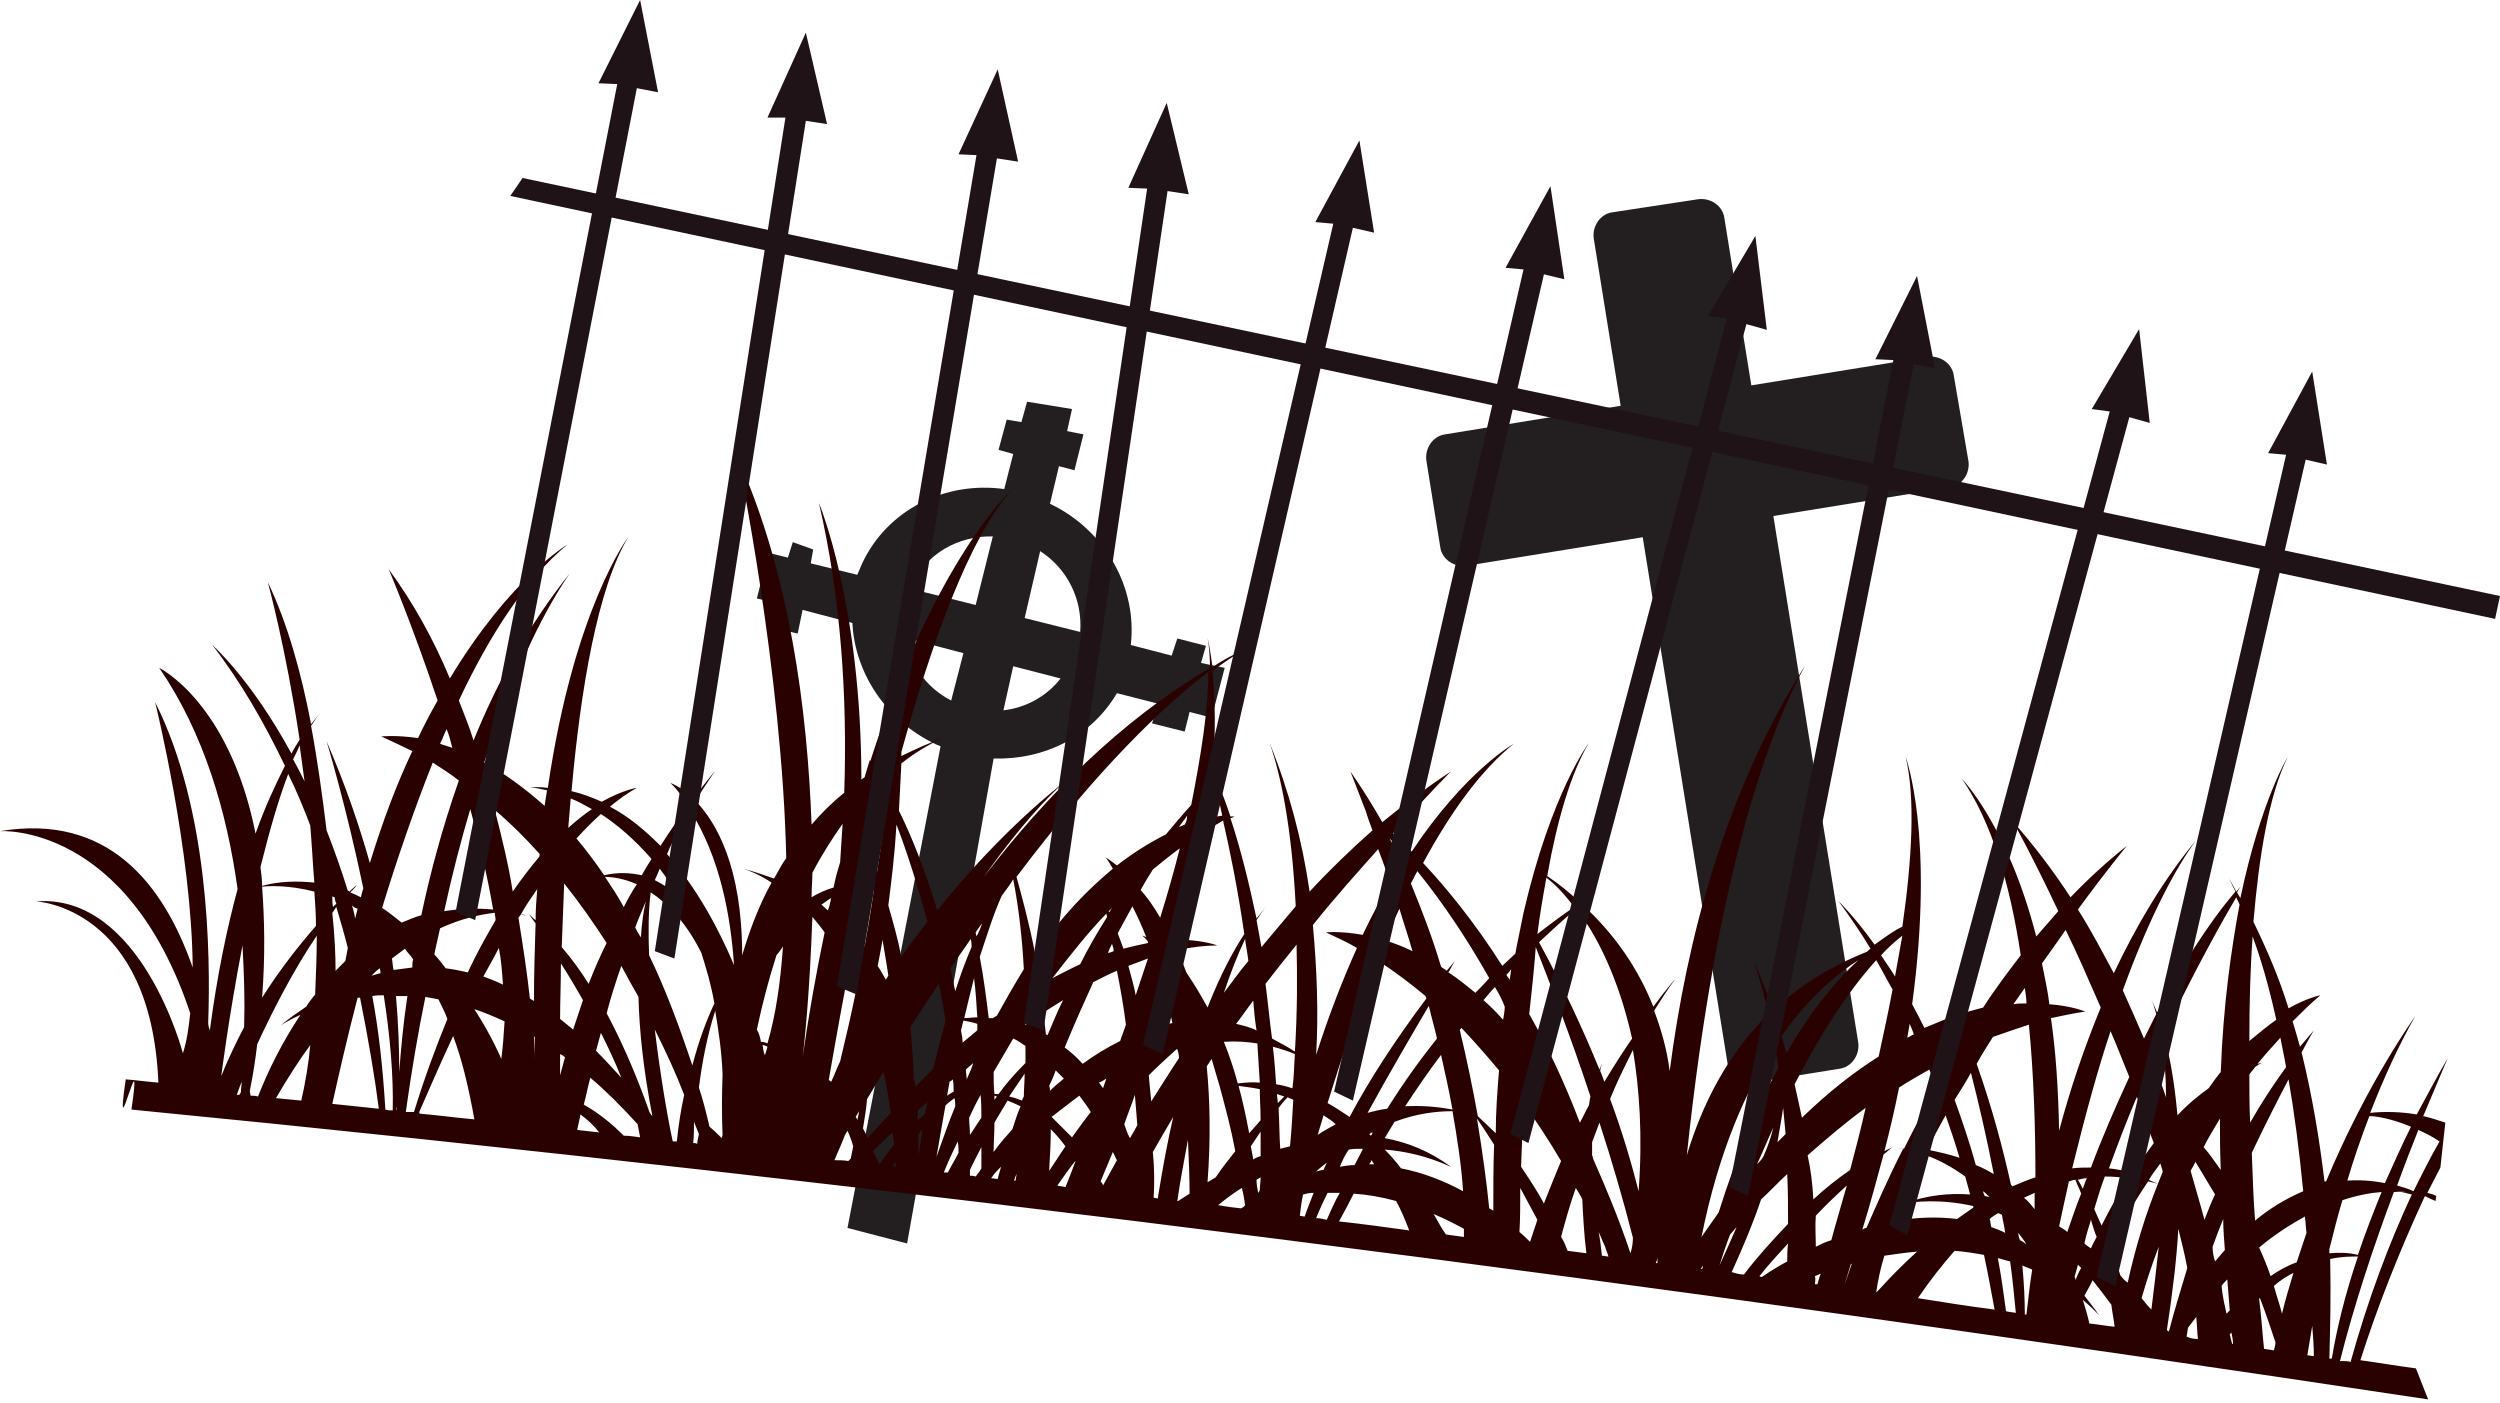 <?xml version="1.0" encoding="UTF-8"?> <!-- Generator: Adobe Illustrator 26.4.1, SVG Export Plug-In . SVG Version: 6.00 Build 0) --> <svg xmlns="http://www.w3.org/2000/svg" xmlns:xlink="http://www.w3.org/1999/xlink" id="palisad-1" x="0px" y="0px" viewBox="0 0 306.2 171.8" style="enable-background:new 0 0 306.2 171.8;" xml:space="preserve"> <style type="text/css"> .st0{fill:#231F20;} .st1{fill-rule:evenodd;clip-rule:evenodd;fill:#231F20;} .st2{fill:#2A0101;} .st3{fill:#1F1318;} </style> <path class="st0" d="M147.1,81.2l0.6-2.1l-3.5-0.9l-0.7,2.1l-5-1.3c0.8-6.9-3-14-9.9-17.3l1.1-4.6l1.9,0.5l1.1-4.4l-2-0.4l0.6-2.7 l-5.5-0.9l-0.7,2.5l-1.8-0.3l-1,3.7l1.8,0.5l-1.1,4.3c-7.2-1-14.3,2.5-17.4,9.1c-0.2,0.5-0.4,0.9-0.6,1.4L99.3,69l0.3-1.7l-2.5-0.9 l-0.6,1.9l-2.4-0.6l-1.4,5.6l2.1,0.5L94,76.7l3.7,0.9l0.6-2.9l6.1,1.6c0.3,6.1,4.1,12,10.3,14.9c0.2,0.1,0.3,0.1,0.5,0.2l-11.4,59 l7.3,1.9l10.6-59.4c6.2,0.2,12-2.7,15.1-8l5.1,1.3l-0.8,2.4l4,1l0.6-2.4l2.7,0.7l1.6-6.1L147.1,81.2L147.1,81.2z M116.5,85.8 c-3.1-1.6-5.1-4.5-5.7-7.7l7.2,1.9L116.5,85.8L116.5,85.8z M119.5,74.1l-8-2c0-0.1,0.1-0.2,0.1-0.3c1.8-4,5.8-6.2,10-6.1L119.5,74.1 L119.5,74.1z M122.9,87l1.2-5.4l5.8,1.5C128.2,85.3,125.6,86.7,122.9,87z M125.5,75.7l1.9-8.2c3.4,2.2,5.2,6,4.9,9.9L125.5,75.7 L125.5,75.7z"></path> <path class="st1" d="M214.7,132.6l10.6-1.7c1.5-0.2,2.5-1.7,2.3-3.2l-10.4-64.5l21.6-3.5c1.5-0.2,2.5-1.7,2.3-3.2L239.3,46 c-0.2-1.5-1.7-2.5-3.2-2.3l-21.6,3.5l-3.3-20.5c-0.2-1.5-1.7-2.5-3.2-2.3L197.5,26c-1.5,0.2-2.5,1.7-2.3,3.2l3.3,20.5L177,53.2 c-1.5,0.2-2.5,1.7-2.3,3.2l1.7,10.6c0.2,1.5,1.7,2.5,3.2,2.3l21.6-3.5l10.4,64.5C211.7,131.8,213.2,132.8,214.7,132.6L214.7,132.6z"></path> <path class="st2" d="M0,101.8c13.2-2.2,20,6.4,23.6,16.7C23.5,104.2,19,86,19,86c6.6,13.1,6.8,30.9,6.5,39.3c0,0.3,0.1,0.6,0.2,0.9 c0.9-6.8,2.1-12.5,3.4-17.3c-1.3-9.4-4.1-19.1-9.6-27.1c0,0,8.6,4.2,11.8,20.3c1.2-3.4,2.5-6.1,3.6-8.3c-2.5-5.2-5.4-10.3-8.9-14.8 c0,0,4.7,4.1,9.7,13.3c0.3-0.6,0.7-1.2,1-1.7c-1.7-11.3-3.9-19.3-3.9-19.3c2.4,5,4.1,11.1,5.3,17.4c0.8-1,1.2-1.5,1.2-1.5 c-0.4,0.5-0.8,1.1-1.2,1.7c0.8,4.3,1.4,8.7,1.9,12.8c0.9,2.3,1.8,4.8,2.6,7.4c0.1,0,0.2,0.1,0.2,0.1c0.5-0.5,0.9-0.8,0.9-0.8 c-0.2,0.3-0.5,0.6-0.8,0.9c0.5,0.2,0.9,0.4,1.3,0.6c0.1-0.4,0.2-0.8,0.3-1.1C42.4,98.7,40,90.8,40,90.8c2.3,5.3,4,10.3,5.3,14.9 c1.6-5.2,3.3-9.7,5.2-13.7c-1.2-0.6-2.5-1.2-3.8-1.8c0,0,1.7-0.2,4.5,0.2c0.8-1.7,1.6-3.2,2.4-4.6c-3.1-9.3-6-16.1-6-16.1 c3,4.1,5.5,8.6,7.5,13.4c7.4-12.3,14.4-16.4,14.4-16.4c-5,4.1-9.5,11-13.3,19.1c0.6,1.6,1.3,3.2,1.8,4.9c2.9-7.2,6.8-14.2,11.8-20.5 c-2.6,3.8-6.5,10.8-10.5,23.2c2.3,1.2,4.8,3,7.4,5.3c0.1-0.7,0.2-1.2,0.3-1.9c-1.3-0.3-2.1-0.4-2.1-0.4c0.8,0,1.5,0,2.2,0.1 C70.3,74.5,77,65.7,77,65.7c-3.8,6.2-5.9,18.8-7,31.2c1.3,0.3,2.6,0.8,3.7,1.3c2.7-1.5,4.3-1.7,4.3-1.7c-1.1,0.6-2.2,1.4-3.3,2.3 c2.3,1.2,4.3,2.9,6.2,4.8c1.2-1.9,2.4-3.6,3.4-4.9c-0.7-1-1.3-2-2.2-2.8c0,0,1.3,0.4,2.8,1.9c1.7-2.2,2.7-3.4,2.7-3.4 c-0.8,1.2-1.7,2.5-2.4,3.7c2.5,2.6,5.7,8,5.7,18.9c0.9-3,2-6,3.6-8.9c-1.5-1-2.8-1.5-3.5-1.7c1.3,0.3,2.6,0.8,3.8,1.2 c0.5-0.8,0.9-1.7,1.5-2.5c-0.5-22.8-5.9-48.9-5.9-48.9c6.3,14,8.5,30.8,9,44.8c1.2-1.4,2.5-2.7,4-3.9c0.4-11.7-0.4-23.9-3.1-35.5 c0,0,5.2,12.4,5.2,33.9c0.1-0.1,0.2-0.2,0.4-0.3c0.2-0.7,0.4-1.4,0.6-2c0,0,0-0.1,0-0.1c0,0,0,0,0.1,0.1c8-24.8,17.3-33.2,17.3-33.2 c-5.2,5.9-9.8,18.7-13.5,32.1c0,0.1,0,0.3,0,0.5c1.6-0.8,3.4-1.6,5.3-2.3c-0.9,0.4-2.9,1.3-5.3,3.2c-0.1,2-0.2,3.9-0.3,5.8 c1.5,3,3.1,7,4.7,12.2c7.9-9.9,15.3-15.5,15.3-15.5c-3.5,3.3-6.7,7.3-9.6,11.4c7.5-9.8,16.7-19.1,27.7-25.6c0-1.3-0.1-2.6-0.3-3.7 c0,0,0.3,1.2,0.6,3.6c1.2-0.8,2.5-1.5,3.8-2.1c-1.1,0.7-2.4,1.5-3.8,2.6c0.3,3,0.5,7.7-0.1,14.1c0.2-0.2,0.4-0.4,0.6-0.6 c-0.1-0.5-0.2-0.8-0.2-0.8c0.1,0.2,0.2,0.5,0.3,0.7c0.4-0.4,0.8-0.8,1.3-1.2c-0.4,0.4-0.8,0.9-1.3,1.4c0.6,1.3,1.1,2.7,1.6,4.2 c0.3,0,0.5,0,0.5,0c-0.2,0.1-0.3,0.2-0.5,0.2c1.3,3.9,2.3,8.1,3.2,12.3c0.8-1,1.2-1.5,1.2-1.5c-0.4,0.5-0.8,1.1-1.2,1.7 c0.2,1.1,0.4,2.2,0.6,3.3c1.4-1.7,2.8-3.3,4.2-5c-0.5-10-1.9-16.3-3.2-20c2.4,5.9,4,12,4.9,18.2c2.4-2.6,5-5.1,7.7-7.5 c-0.3-0.8-0.6-1.6-0.8-2.3c0,0,0,0,0,0c0,0,0,0,0,0c-1.2-3.1-1.9-4.9-1.9-4.9c1.4,2,2.7,4.1,3.9,6.2c2.7-2.2,5.5-4.3,8.4-6.2 c0,0-2.9,2.9-7.1,7.6c0.7,0.6,1.4,1.3,2.3,2.2c6.6-9.9,12.5-13.2,12.5-13.2c-4.1,3.3-7.8,8.5-11.1,14.6c2.8,3,6.2,7.1,9.7,12.6 c0.5-0.5,1.1-1,1.6-1.5c0.3-1.7,0.7-3.4,1-5c0,0,0-0.1,0-0.1c0,0,0,0,0,0.1c3.4-14.7,8-20.8,8-20.8c-2.2,3.7-3.9,9.5-5.1,16.3 c1.5,1,2.8,2.1,4,3.2c1.2-0.8,2-1.2,2-1.2c-0.6,0.5-1.2,1-1.8,1.4c4.2,3.8,7,8.1,8.8,12.6c1.6-2.2,2.7-3.4,2.7-3.4 c-0.9,1.2-1.8,2.6-2.6,3.9c0.9,2.4,1.6,4.9,1.9,7.4c2.1-16.2,6.8-34.2,16.6-49.7c-4.2,7.7-10.8,24.9-14.5,60c1.9-6.3,5-12.4,10-17.3 c-0.5-2.2-1.1-4.4-1.8-6.5c0,0,1,2.2,2.4,6c3.1-2.9,6.9-5.3,11.4-7.1c0.2-0.1,0.3-0.3,0.5-0.4c-1.2-2-2.5-3.9-3.9-5.8 c0,0,1.8,1.7,4.4,5.3c1.4-1,2.5-1.8,3.4-2.2c1.2-8.3,1.6-15.9,0.4-20.8c0,0,3.6,9.6,0.8,30.3c0.5,0.9,1,1.9,1.5,2.9 c1.4-0.6,2.7-1.1,3.9-1.6c-0.3-1-0.4-1.5-0.4-1.5c0.2,0.5,0.4,1,0.6,1.5c1.1-0.4,2.1-0.6,3.1-0.9c1.4-2.2,3-4.3,4.6-6.4 c-1.3-8.7-3.6-16.4-7.2-21.6c0,0,5.6,5.7,9.1,19.3c0.9-1,1.8-2.1,2.7-3.1c-3.1-6.6-5.5-10.9-5.5-10.9c2.5,2.8,4.9,6,7,9.2 c2.2-2.3,4.5-4.4,6.9-6.3c0,0-2.5,3-6,7.8c1.6,2.5,3,5.2,4.4,7.8c2.7-5.7,5.9-11.2,10-16.2c-2.3,3.2-5.5,8.9-8.9,18.3 c0.9,2,1.8,4,2.6,5.9c0.5-1,1-2,1.5-3c-0.2-0.7-0.4-1.4-0.7-2c0,0,0.3,0.6,0.8,1.8c2.9-5.5,6.1-10.7,9.6-14.8 c-0.3-0.6-0.6-1.2-0.8-1.6c0.3,0.5,0.6,1,0.9,1.6c0.2-0.2,0.3-0.4,0.5-0.6c0,0-0.2,0.3-0.4,0.7c0.1,0.2,0.3,0.5,0.4,0.7 c2.5-11.9,5.8-17.3,5.8-17.3c-2.3,4.7-3.5,12-4.2,20.2c1.7,3.5,3.2,7,4.3,10.6c2.3-1.3,3.9-1.6,3.9-1.6c-1.2,1-2.3,2.1-3.4,3.2 c0.3,1,0.6,2,0.9,3.1c0.6-0.7,1.1-1.3,1.7-2c0,0-0.6,1-1.5,2.7c1.3,5.3,2.2,10.7,2.8,15.8c0.1,0,0.1,0,0.2,0 c5.1-12.2,10.9-20.2,10.9-20.2c-2.1,3.7-3.9,7.7-5.5,11.8c2-0.2,4-0.1,5.7,0.2c1.2-2.2,2.4-4.5,3.8-6.9c0,0-1.2,2.8-3,7.1 c0.9,0.2,1.8,0.5,2.7,0.8l-0.6,5.5c-0.5,1-1.1,2.1-1.6,3.1c0.4,0.1,0.8,0.2,1.1,0.4l-0.1,0.6c-0.5-0.2-0.9-0.4-1.3-0.6 c-3.3,7.1-6,14.1-7.9,20.1c2.2,0.3,4.5,0.7,6.8,1l1.5,3.8c-93.4-14.1-187.2-26.3-281.3-35.5c1.5-10.2-2.2,6.5-0.7-3.7 c1.3,0.1,2.7,0.3,4,0.4c-0.9-21.6-15-22.2-15-22.2c12.9-1,18,18.6,18,18.6c0.5-1.5,0.7-3.1,0.9-4.9C15.5,100.7,0,101.8,0,101.8 L0,101.8z M290.2,136.7c-1,2.6-1.9,5.2-2.7,7.9c1.5-0.1,3,0,4.6,0.3c1-2.2,2-4.5,3.2-6.9C292.9,137,291,136.7,290.2,136.7z M298.8,139.8c-0.9-0.6-1.7-1-2.6-1.4c-0.8,2-1.7,4.3-2.6,6.8c0.7,0.2,1.4,0.4,2,0.7C296.7,143.7,297.7,141.7,298.8,139.8 L298.8,139.8z M287.9,166.8c2.2-7.9,4.8-14.7,7.5-20.5c-0.8-0.2-1.3-0.3-1.3-0.3c0.5,0,0.9,0,1.3,0.1c0,0,0,0,0,0 c-0.6-0.1-1.3-0.2-2.2-0.1c-2.4,6.4-4.9,13.9-6.6,20.7C287.1,166.7,287.5,166.7,287.9,166.8L287.9,166.8z M285.3,166.4 c0.1,0,0.2,0,0.3,0c0.6-3.6,1.6-7.8,3.2-12.5c-0.9,0-2,0-3.4,0.3C285.5,158.6,285.4,162.7,285.3,166.4L285.3,166.4z M285.3,153.5 c1.2-0.1,2.3-0.1,3.5,0.2c0.8-2.4,1.8-5,2.9-7.7c-1.4,0.1-3,0.4-4.8,1c-0.6,2-1.1,4-1.6,6C285.3,153.2,285.3,153.3,285.3,153.5 L285.3,153.5z M283.4,166.1c0-1.3-0.1-2.5-0.2-3.7c-0.2,1.2-0.4,2.4-0.6,3.6C282.9,166,283.1,166.1,283.4,166.1L283.4,166.1z M218.2,126.9c0.2,0.7,0.4,1.4,0.6,2.1c3.1-5.4,6.2-9,8.8-11.4C225.1,119.2,221.6,122.1,218.2,126.9L218.2,126.9z M217.7,139.9 c0.3-0.3,0.7-0.7,1-1c-0.1-1.1-0.2-2.2-0.3-3.2c0,0,0,0,0,0C218.2,136.9,218,138.3,217.7,139.9z M230.4,117c0.5,0.8,1.1,1.6,1.7,2.6 c0.3-1.7,0.6-3.4,0.9-5C232.1,115.3,231.2,116.1,230.4,117z M233.9,125.4c-0.1,0.6-0.2,1.1-0.3,1.7c0.3-0.1,0.5-0.3,0.8-0.4 C234.3,126.3,234.1,125.9,233.9,125.4L233.9,125.4z M237.6,130.1c0.2,0.4,0.3,0.8,0.5,1.2c0.4-0.8,0.9-1.5,1.3-2.2 C238.8,129.4,238.2,129.7,237.6,130.1z M241.3,146.3c-0.2-0.7-0.4-1.5-0.6-2.2c-1.8-1.3-3.4-2.1-4.8-2.6c-1,2-1.9,4-2.7,5.9 C236,146.4,238.7,146.1,241.3,146.3L241.3,146.3z M233.1,147.4c-0.3,0.7-0.6,1.4-0.8,2.1c2.5-0.4,4.9-0.5,7.4-0.2 c0.7-0.5,1.3-0.9,2-1.4c0-0.1,0-0.2-0.1-0.2C237.6,146.8,234.4,147.2,233.1,147.4L233.1,147.4z M240,141.8c-0.5-1.7-1.1-3.5-1.7-5.2 c-0.8,1.4-1.5,2.8-2.3,4.2C237.5,141.1,238.8,141.4,240,141.8z M239.4,134.7c0.9,2.5,1.8,5.1,2.6,8c0.8,0.3,1.5,0.7,2.2,1.1 c-0.9-4.6-1.9-8.9-2.8-12.4C240.8,132.5,240.1,133.6,239.4,134.7L239.4,134.7z M242.9,145.9c0,0.2,0.1,0.4,0.2,0.6 c0.2,0,0.4,0.1,0.6,0.1C243.4,146.4,243.2,146.1,242.9,145.9L242.9,145.9z M248,121c-0.5,0.7-0.9,1.3-1.4,2c0.5-0.1,1.1-0.1,1.6-0.1 C248.2,122.3,248.1,121.7,248,121L248,121z M244.1,127c-0.7,1.1-1.4,2.2-2,3.3c1.9,5.4,3.2,10.3,4.2,14.8c0.1,0.1,0.1,0.1,0.2,0.2 c0.9-0.4,1.9-0.8,2.8-1.1c0-6.1-0.2-12.5-0.8-18.7C247,126,245.5,126.5,244.1,127L244.1,127z M243.7,149.3c0.1,0.3,0.1,0.7,0.2,1 c0.6,0.2,1.1,0.4,1.7,0.7c-0.1-0.8-0.3-1.5-0.4-2.2c-0.2-0.1-0.3-0.2-0.5-0.2C244.4,148.8,244,149,243.7,149.3L243.7,149.3z M247.2,151c0,0.3,0.1,0.6,0.2,0.9c0.3,0.1,0.5,0.3,0.8,0.5C247.9,151.9,247.5,151.4,247.2,151z M249.2,148.1c0-0.7,0-1.4,0-2 c-0.4,0.2-0.9,0.4-1.3,0.6C248.4,147.1,248.8,147.6,249.2,148.1L249.2,148.1z M258.5,126.3c-1.6,4.8-3.1,10.3-4.7,16.8 c0.8-0.1,1.5-0.1,2.3-0.1c1.3-3.5,2.9-7.2,4.7-11.1C260,130,259.3,128.1,258.5,126.3L258.5,126.3z M256.1,149.4 c-0.3,1-0.6,1.9-0.8,2.9c0.2,0.2,0.5,0.4,0.8,0.6c0.2-0.5,0.5-1,0.7-1.4C256.5,150.8,256.3,150.1,256.1,149.4L256.1,149.4z M257.4,150.1c1.1-2.2,2.2-4.1,3.3-5.8c-0.9-0.1-1.8-0.2-2.9-0.2c-0.5,1.3-0.9,2.7-1.3,4C256.8,148.8,257.1,149.4,257.4,150.1 L257.4,150.1z M261.8,134.5c0,0-0.1-0.1-0.1-0.1c-1.2,2.8-2.3,5.7-3.4,8.7c1,0.1,2,0.3,2.9,0.6c0.9-1.4,1.8-2.6,2.6-3.7 C263.1,138.2,262.4,136.4,261.8,134.5L261.8,134.5z M263.6,129.9c0.6,1.5,1.2,3,1.7,4.5c0-2.5-0.2-5-0.5-7 C264.4,128.2,264,129,263.6,129.9L263.6,129.9z M263.2,144.5c0.3,0.2,0.7,0.3,1.1,0.5c0.2-0.5,0.4-1,0.6-1.5c-0.1-0.3-0.2-0.7-0.3-1 C264.1,143.2,263.6,143.8,263.2,144.5L263.2,144.5z M279.3,127.1c-1,1.1-1.9,2.1-2.8,3.2c0.3-0.1,0.5-0.1,0.5-0.1 c-0.3,0.1-0.5,0.3-0.8,0.5c-0.2,0.3-0.5,0.6-0.7,0.9c0,2,0,3.9,0.1,5.9c1.3-2.3,2.8-4.6,4.4-6.8 C279.8,129.5,279.5,128.2,279.3,127.1L279.3,127.1z M280.9,155.9c-0.8,0.4-1.6,0.9-2.4,1.6c0.3,1.1,0.7,2.2,1,3.4 C279.9,159.2,280.4,157.6,280.9,155.9L280.9,155.9z M277.3,165.2c0.4,0.1,0.8,0.1,1.2,0.2c0.1-0.3,0.2-0.7,0.2-1 c-0.6-1.8-1.2-3.6-1.9-5.4c0,0-0.1,0-0.1,0.1C277,161.4,277.1,163.5,277.3,165.2L277.3,165.2z M278.1,156.3c1-0.7,2.1-1.3,3.2-1.7 c0.4-1.2,0.8-2.4,1.2-3.6c-0.1-0.7-0.1-1.4-0.2-2c-1.8,1-3.7,2.2-5.6,3.8C277.2,153.9,277.7,155.1,278.1,156.3L278.1,156.3z M273.4,164.6c0,0,0.1,0,0.1,0c0-0.5-0.1-0.9-0.2-1.4c0,0.1-0.1,0.1-0.2,0.2C273.2,163.9,273.3,164.3,273.4,164.6L273.4,164.6z M276.2,149.5c1.8-1.5,3.8-2.7,5.9-3.6c-0.5-5.1-1.1-9.7-1.8-13.7c-1.3,2.5-2.9,5.6-4.5,9C275.9,144.1,276,146.9,276.2,149.5z M272.7,160.9c0.1-0.1,0.3-0.3,0.4-0.4c-0.1-1.3-0.2-2.6-0.3-3.8c-0.3,0.3-0.5,0.5-0.7,0.8C272.2,158.8,272.5,159.9,272.7,160.9 L272.7,160.9z M278.8,124.9c-0.9-4.1-1.9-7.5-2.9-10.2c-0.3,4.1-0.4,8.5-0.4,12.8C276.7,126.5,277.8,125.6,278.8,124.9L278.8,124.9z M271.3,154.5c0.4-0.5,0.8-0.9,1.2-1.4c-0.1-1.3-0.2-2.6-0.2-3.8c-0.5,1.2-0.9,2.3-1.3,3.4C271,153.3,271.1,153.9,271.3,154.5z M271.9,137c-0.7,1.2-1.4,2.3-2,3.5c0.7,0.8,1.4,1.8,2.1,2.8C271.9,141.1,271.9,139,271.9,137z M268.9,142.3 c-0.2,0.4-0.4,0.8-0.6,1.1c0.6,2.1,1.2,4.1,1.7,6c0.4-1,0.8-2.1,1.3-3.1C270.5,145,269.7,143.6,268.9,142.3L268.9,142.3z M269.2,164 c-0.1-0.9-0.1-1.7-0.2-2.7c-0.3,0.4-0.7,0.9-1,1.3c-0.1,0.4-0.1,0.8-0.2,1.1C268.2,163.9,268.7,164,269.2,164z M265.4,162.9 c0.1,0.1,0.1,0.1,0.2,0.2c0,0,0.1-0.2,0.1-0.2c0.5-2,1.3-4.6,2.2-7.6c-0.3-1.6-0.7-3.2-1.1-4.8C266.6,154.2,266.1,158.3,265.4,162.9 L265.4,162.9z M270.5,133.3c0.5-0.7,1-1.4,1.5-2c0.3-8.3,1.3-15.1,2.3-20.5c-0.1-0.3-0.3-0.6-0.4-0.9c-1.3,2.2-4.9,8.5-8.9,16.9 c0.7,2.2,1.3,5.5,1.7,9.8C268.1,135.1,269.4,134.1,270.5,133.3L270.5,133.3z M263.5,160.4c0.3-2.3,0.6-4.9,0.9-7.7 c-0.8,2.1-1.5,4.2-2.1,6.3C262.7,159.5,263.1,160,263.5,160.4L263.5,160.4z M260.6,157.1c1-4.6,2.3-8.6,3.7-12.1 c-0.3-0.1-0.7-0.2-1.2-0.3c-1.7,2.5-3.2,5.2-4.7,7.8c0.5,1.2,0.9,2.4,1.3,3.7C260,156.6,260.3,156.9,260.6,157.1L260.6,157.1z M255.9,162.1c1,0.1,2,0.3,3.1,0.4c-0.1-0.9-0.3-1.8-0.4-2.7c-0.8-1.1-1.6-2.1-2.3-3c-0.3,0.7-0.7,1.3-1,1.9 c0.6,0.8,1.2,1.5,1.8,2.4c0,0-0.7-0.8-2-1.9C255.4,160.2,255.7,161.1,255.9,162.1L255.9,162.1z M254.2,156.8c0.2-0.5,0.4-1,0.7-1.5 c-0.1-0.1-0.3-0.3-0.4-0.4c-0.1,0.5-0.3,1-0.4,1.5C254.2,156.5,254.2,156.7,254.2,156.8L254.2,156.8z M255.6,144.3 c-0.3,0-0.7,0.1-1.1,0.2c0.2,0.3,0.4,0.7,0.6,1.1C255.3,145.1,255.4,144.7,255.6,144.3L255.6,144.3z M253.2,150.9 c0.5-1.4,1-3,1.7-4.7c-0.2-0.6-0.5-1.1-0.7-1.7c-0.2,0-0.5,0.1-0.8,0.2c-0.4,1.8-0.8,3.6-1.2,5.5 C252.5,150.4,252.9,150.6,253.2,150.9L253.2,150.9z M257.3,123.4c-1.5-3.4-2.9-6.7-4.3-9.5c-0.9,1.3-1.9,2.7-2.9,4.1 c0.3,1.6,0.7,3.2,0.9,5c2.8,0.2,4.4,0.9,4.4,0.9c-1.4,0.2-2.8,0.5-4.2,0.8c0.6,4.1,0.9,8.7,1,13.8 C253.5,133.6,255.2,128.5,257.3,123.4L257.3,123.4z M248,161c0.1,0,0.2,0,0.2,0c0.2-1.7,0.4-3.6,0.7-5.5c-0.4-0.2-0.8-0.3-1.2-0.5 C247.9,157.2,248,159.1,248,161z M246.9,160.8c-0.2-2-0.4-4.2-0.7-6.3c-0.5-0.1-1-0.3-1.5-0.4c0.4,2.1,0.7,4.3,1,6.5 C246,160.7,246.4,160.7,246.9,160.8L246.9,160.8z M244.3,160.4c-0.4-2.1-0.8-4.4-1.3-6.7c-1.1-0.2-2.3-0.4-3.6-0.5 c-1.5,1.7-3,3.6-4.5,5.8C238,159.5,241.2,160,244.3,160.4L244.3,160.4z M234.8,153.3c-1.3,0.1-2.6,0.3-4,0.5c-0.5,1.6-0.8,3.1-1,4.5 C229.8,158.4,231.7,156.1,234.8,153.3L234.8,153.3z M228.6,150.4c1.2-2.7,2.6-6,4.5-9.7c-0.4-0.1-0.8-0.1-1-0.1c0.4,0,0.7,0,1.1,0.1 c1.2-2.4,2.5-4.9,4-7.5c-0.3-0.7-0.6-1.5-0.9-2.2c-1.2,0.7-2.5,1.4-3.7,2.2c-0.5,2.5-1.1,5.1-1.8,7.8c0.3-0.2,0.7-0.3,1-0.5 c0,0-0.4,0.3-1.1,0.9c-0.8,2.9-1.6,6-2.6,9.2C228.3,150.5,228.4,150.4,228.6,150.4L228.6,150.4z M231.8,121.2 c-0.7-1.2-1.3-2.4-2-3.6c-3.7,4.1-7,9.4-10,15.2c0.3,1.3,0.6,2.7,0.9,4.1c3.3-3.2,6.4-5.6,9.4-7.5 C230.7,126.6,231.3,123.9,231.8,121.2L231.8,121.2z M226.8,154.8c-0.1,0-0.1,0-0.1,0c-0.3,0.9-0.5,1.7-0.8,2.6 C225.9,157.4,226.2,156.5,226.8,154.8z M222.3,157.3c0.1,0,0.2,0,0.3,0c0.1-0.3,0.2-0.8,0.4-1.3c-0.2,0.1-0.5,0.2-0.7,0.3 C222.4,156.7,222.3,157,222.3,157.3L222.3,157.3z M222.4,152.7c0.6-0.3,1.2-0.6,1.9-0.8c0.5-1.9,1.2-4.2,1.9-6.7 c-1.2,1.1-2.5,2.3-3.8,3.7C222.3,150.2,222.4,151.4,222.4,152.7L222.4,152.7z M222.1,146.9c1.4-1.3,2.9-2.5,4.5-3.6 c0.6-2.3,1.3-4.9,1.9-7.6c-2.5,1.8-4.8,3.8-7.1,5.8C221.8,143.3,222,145.1,222.1,146.9L222.1,146.9z M215.8,156.4 c1-0.7,2-1.3,3.1-1.9c0-0.7,0-1.4,0.1-2.2c-1.2,1.3-2.4,2.6-3.5,4C215.6,156.4,215.7,156.4,215.8,156.4L215.8,156.4z M213.6,156.1 c1.5-2,3.4-4.1,5.4-6.2c0-2,0-4-0.1-6.1c-1.1,1-2.1,2.1-3.2,3.1c-0.9,2.7-2.1,5.6-3.6,8.9C212.7,156,213.1,156.1,213.6,156.1 L213.6,156.1z M217.2,138.1c-0.7,1.5-1.3,3-2,4.5c0.3-0.3,0.6-0.6,0.8-1C216.5,140.5,216.9,139.3,217.2,138.1L217.2,138.1z M212.7,150.3c-0.3,0.3-0.5,0.6-0.8,0.9c-0.5,1.3-0.9,2.5-1.3,3.8C211.3,153.5,212,151.9,212.7,150.3z M208.5,155.4 c0-0.1,0.1-0.3,0.1-0.4c-0.1,0.1-0.2,0.3-0.3,0.4C208.4,155.4,208.5,155.4,208.5,155.4L208.5,155.4z M210.5,148.5 c2.3-7.3,4.8-13.1,7.3-17.7c-0.1-0.9-0.3-1.8-0.4-2.7c-3.5,5.3-6.9,12.9-9,23.4C209.1,150.5,209.8,149.5,210.5,148.5L210.5,148.5z M203,154.7c0-0.2,0-0.5,0-0.7c0,0.2-0.1,0.5-0.2,0.7C202.9,154.7,203,154.7,203,154.7L203,154.7z M104.8,114.6 c0.4,0.4,0.7,0.9,1.1,1.3c0.4-2.2,0.8-4.5,1.1-6.7c-0.1-0.3-0.1-0.7-0.2-1c-0.2,0-0.4,0-0.7,0.1 C105.7,110.5,105.3,112.6,104.8,114.6L104.8,114.6z M106.2,108.2c0.2,0,0.4,0,0.6,0c-0.1-0.5-0.2-1-0.3-1.5 C106.4,107.3,106.3,107.8,106.2,108.2z M108.6,98.1c-0.6,2.5-1.2,4.9-1.8,7.3c0.2,0.5,0.4,0.9,0.6,1.5c0.5-3.1,0.9-6,1.2-8.7 C108.6,98.2,108.6,98.2,108.6,98.1L108.6,98.1z M109.8,101c-0.2,3.5-0.6,6.8-1,9.9c0.6,2.1,1.2,4.2,1.6,6.3c1-1.5,2.1-2.9,3.2-4.3 C112.5,108.9,111.3,104.9,109.8,101L109.8,101z M118.1,124.7c0.5,0,1.1-0.1,1.6-0.1c-0.1-1.7-0.2-3.3-0.4-4.8 C118.9,121.4,118.5,123,118.1,124.7L118.1,124.7z M119.5,114.2c0,0.2,0.1,0.3,0.1,0.5c0.3-0.5,0.5-1.1,0.7-1.6 C120,113.4,119.8,113.8,119.5,114.2L119.5,114.2z M122.7,109.7c-1,2.2-1.8,4.8-2.7,7.5c0.5,2.6,0.8,5.1,1.1,7.5c0.2,0,0.3,0,0.5,0 c0.2-0.1,0.3-0.2,0.5-0.3c1.1-2,2.2-3.9,3.3-5.7c-0.2-3.7-0.6-7.4-1.3-11C123.7,108.4,123.2,109,122.7,109.7L122.7,109.7z M148,82.3 c-5.5,4.2-13.4,11.7-23.5,25.1c0.6,2.2,1.5,5.4,2.3,9.5c3.2-4.7,6.5-8,9.5-10.5c-0.3-0.5-0.5-0.9-0.9-1.4c0,0,0.5,0.3,1.4,1 c2.2-1.7,4.2-2.9,6-3.8c1-1.2,2-2.4,3.1-3.6C147.1,92.5,148,86.9,148,82.3z M125.5,125.5c0.1,0,0.1,0,0.2,0c0-0.1,0-0.1,0-0.2 C125.6,125.5,125.5,125.5,125.5,125.5z M141.9,125.7c0.6-0.1,1.1-0.3,1.7-0.4c-0.2-1-0.5-1.9-0.7-2.9 C142.6,123.4,142.2,124.5,141.9,125.7L141.9,125.7z M145.4,99.9c-0.3,0.5-0.7,0.9-1,1.4c0.2-0.1,0.5-0.2,0.7-0.3 C145.3,100.7,145.4,100.3,145.4,99.9L145.4,99.9z M144.5,103.9c-1.1,0.8-2.2,1.7-3.3,2.6c-0.5,0.8-1,1.6-1.5,2.5 c0.8,0.9,1.6,2,2.4,3.4C143,109.5,143.8,106.7,144.5,103.9L144.5,103.9z M140.4,114.8c-0.5-1.3-1.1-2.6-1.7-3.8 c-0.6,1.1-1.2,2.2-1.8,3.3c0.2,0.6,0.5,1.3,0.7,1.9c1.1-0.3,2.1-0.5,3-0.7c0,0,0-0.1,0-0.2c-0.2-0.2-0.4-0.5-0.7-0.7 C139.9,114.6,140.1,114.6,140.4,114.8L140.4,114.8z M138.2,118.3c0.3,1.2,0.7,2.4,0.9,3.6c0.5-1.5,1-3,1.5-4.5 C139.8,117.7,139,118,138.2,118.3L138.2,118.3z M136.8,118.9c-1,0.4-1.9,0.9-2.9,1.4c-1.1,2.4-2.3,5.1-3.5,8c0.8,0.6,1.5,1.2,2.2,2 c1.5-1.1,3-2,4.6-2.8c0.2-0.7,0.5-1.3,0.7-2C137.6,123.1,137.2,120.9,136.8,118.9L136.8,118.9z M136.4,116.5c0-0.3-0.1-0.6-0.2-0.9 c-0.2,0.4-0.4,0.8-0.5,1.1C135.9,116.7,136.2,116.6,136.4,116.5z M136.2,111.2c-0.1,0.1-0.2,0.2-0.4,0.4c0,0,0,0.1,0.1,0.1 C136,111.5,136.1,111.3,136.2,111.2z M132.3,118.1c1-2,2.1-3.9,3.3-5.8c0-0.1-0.1-0.3-0.1-0.4c-2.4,2.5-4.5,5.2-6.6,7.9 C130.1,119.2,131.2,118.6,132.3,118.1z M148.8,95.7c-0.2,0.2-0.4,0.5-0.7,0.8c-0.1,1.2-0.3,2.5-0.5,3.8c0.8-0.2,1.5-0.3,2.1-0.4 C149.3,98,149,96.6,148.8,95.7L148.8,95.7z M152.5,115c-0.9,1.9-1.8,4.2-2.6,6.6c1-1.3,1.9-2.6,3-3.9 C152.8,116.8,152.6,115.9,152.5,115z M153.5,122.6c0,0-0.1,0-0.1,0.1c-0.7,0.9-1.3,1.8-2,2.7c0.8,0.2,1.7,0.4,2.5,0.8 C153.7,125,153.6,123.8,153.5,122.6L153.5,122.6z M149.9,127.6c0.6,1.5,1.2,3.2,1.7,5.1c0.9-0.1,1.8-0.2,2.7-0.1 c-0.1-1.6-0.2-3.2-0.3-4.8C152.7,127.6,151.4,127.5,149.9,127.6L149.9,127.6z M151.7,133c0.5,1.8,0.9,3.7,1.3,5.8 c0.5-0.6,1-1.1,1.4-1.6c0-1.3-0.1-2.6-0.1-3.8C153.3,133.2,152.4,133.1,151.7,133L151.7,133z M158.8,115.7c-1.2,1.5-2.5,3.1-3.8,4.8 c0.3,2.3,0.5,4.5,0.8,6.7c0.9,0.5,1.9,1,2.8,1.6C158.9,123.9,158.9,119.5,158.8,115.7L158.8,115.7z M170.2,102.7 c0.5,1,1.1,2.1,1.6,3.2c0.2-0.3,0.3-0.5,0.5-0.8C171.6,104.2,170.9,103.4,170.2,102.7L170.2,102.7z M171.4,111.3 c-0.6,1.3-1.2,2.5-1.7,3.9c1,0.3,2.1,0.7,3.3,1.3C172.5,114.7,171.9,113,171.4,111.3z M165.3,136.8c2.4-4.5,5.5-9.3,9.4-14.5 c0-0.1-0.1-0.2-0.1-0.3c-1.9-1.6-3.8-3-5.9-4.4c-2.3,5.7-4.3,11.7-6.1,17.5C163.5,135.6,164.4,136.2,165.3,136.8L165.3,136.8z M162.1,136.6c-0.2,0.8-0.5,1.6-0.7,2.4c0.7-0.5,1.5-0.9,2.2-1.3C163.2,137.3,162.7,137,162.1,136.6L162.1,136.6z M164.1,142.9 c0.6-0.1,1.2-0.2,1.8-0.2c0.3-0.6,0.7-1.3,1-1.9c0,0,0-0.1-0.1-0.1c-0.5,0-1.1,0-1.6,0.1C164.7,141.5,164.4,142.2,164.1,142.9 L164.1,142.9z M169.9,135.8c2-3.2,4.1-6.1,6.1-8.6c-0.3-1.4-0.7-2.7-1-4c-2,3.4-4.7,8-7.5,13.1C168.3,136.1,169,135.9,169.9,135.8 L169.9,135.8z M167.7,138.9c0.1,0.1,0.1,0.1,0.2,0.2c0.1-0.1,0.2-0.2,0.2-0.4C168,138.7,167.9,138.8,167.7,138.9L167.7,138.9z M167.7,142.6c0.2,0,0.4,0,0.6,0c-0.1-0.2-0.2-0.3-0.3-0.5C167.9,142.3,167.8,142.5,167.7,142.6L167.7,142.6z M169.6,140.8 c0.7,0.7,1.4,1.5,2,2.3c2.6,0.5,5.2,1.5,7.6,2.8c-0.2-3.1-0.7-6.4-1.3-9.8c-1.7,0-4.2,0.2-7.1,1.3c-0.4,0.7-0.8,1.3-1.2,2 c2.8,0.5,5.5,1.6,8.1,3.5C177.7,143,174.6,141.2,169.6,140.8L169.6,140.8z M177.9,135.9c-0.4-2.2-0.9-4.5-1.4-6.7 c-1.6,2.1-3,4.2-4.4,6.3C173.9,135.4,175.8,135.5,177.9,135.9L177.9,135.9z M173.6,106.7c-0.3,0.5-0.5,1-0.8,1.5 c1.4,3.4,2.7,6.8,3.7,10.2c0.2,0.2,0.5,0.3,0.7,0.5c0.3-0.4,0.7-0.8,1-1.2c0,0-0.3,0.5-0.8,1.4c1.1,0.7,2.2,1.6,3.3,2.5 c0.6-0.6,1.2-1.2,1.7-1.8C179.8,115.2,176.9,110.8,173.6,106.7L173.6,106.7z M183.1,120.9c-0.5,0.5-0.9,1-1.4,1.6 c0.8,0.7,1.6,1.5,2.4,2.4c0.1-0.6,0.2-1.1,0.2-1.6C184,122.5,183.6,121.7,183.1,120.9z M184.5,119.4c0.1,0.2,0.3,0.4,0.4,0.6 c0.1-0.4,0.1-0.8,0.2-1.3C184.9,119,184.7,119.2,184.5,119.4L184.5,119.4z M183.6,131.1c-1.5-1.8-3-3.5-4.6-5.2 c-0.1,0.1-0.2,0.2-0.2,0.3c0.9,3.7,1.6,7.2,2.2,10.5c0.7,0.7,1.5,1.4,2.2,2.1C183.2,136.2,183.4,133.6,183.6,131.1L183.6,131.1z M189.4,107.5c-0.4,2.2-0.8,4.5-1.1,6.9c1.8-1.4,3.3-2.5,4.5-3.3C191.4,109.2,190.2,108.1,189.4,107.5L189.4,107.5z M193.1,111.3 c-1.6,1.3-3.1,2.7-4.6,4.1c3,5.5,5.4,10.7,7.4,15.6c0.2-0.5,0.3-0.7,0.3-0.7c-0.1,0.3-0.2,0.6-0.2,0.9c0.2,0.4,0.3,0.8,0.5,1.3 c1.2-2,2.3-3.7,3.4-5.3C198.2,119.6,195.5,114.5,193.1,111.3z M200,128.6c-1,2-2,4-2.8,6c1.5,4,2.6,7.8,3.5,11.3 C201.2,139.1,200.8,133.4,200,128.6L200,128.6z M200,151.6c-1.2-4.7-2.6-9.5-4.1-14.1c-0.3,0.8-0.6,1.6-0.9,2.4c0,0.5,0,1,0,1.6 c0.1,0.2,0.1,0.4,0.2,0.6c1.5,3.4,3.1,7.2,4.5,11.4C199.9,152.9,200,152.2,200,151.6L200,151.6z M196.2,153.8c0.3,0,0.5,0.1,0.8,0.1 c-0.1-0.4-0.3-0.8-0.4-1.2c-0.3-0.6-0.5-1.2-0.8-1.8C196,151.9,196.1,152.8,196.2,153.8L196.2,153.8z M192,153.2 c0.8,0.1,1.5,0.2,2.3,0.3c-0.3-2.4-0.4-4.6-0.5-6.6c-0.2-0.5-0.5-0.9-0.8-1.4c-0.7,2-1.3,4.1-1.8,6 C191.6,152.1,191.8,152.7,192,153.2L192,153.2z M186.1,150.9c0.5,0.4,0.9,0.8,1.3,1.2c0.3-0.9,0.6-1.8,0.9-2.7 c-0.7-1.3-1.4-2.6-2.1-3.9C186.2,147.6,186.2,149.4,186.1,150.9z M186.3,142.9c1,1.5,2,3,2.8,4.5c0.7-1.8,1.4-3.5,2.1-5.2 c-1.4-2.4-3-4.8-4.6-7.1C186.5,137.9,186.4,140.5,186.3,142.9L186.3,142.9z M187.3,124.2c2.2,3.9,4.3,8.3,6.2,13.3 c0.4-0.7,0.7-1.4,1.1-2.1c0.1-0.4,0.1-0.8,0.2-1.1c-2.5-7.6-5.1-14.2-6.7-18.3C187.9,118.7,187.6,121.5,187.3,124.2L187.3,124.2z M182.9,148.3c0-2.8,0-5.5,0.1-8.1c-0.9-1.4-1.6-2.5-2.1-3.2c0.7,4.2,1.2,8,1.5,11C182.6,148.1,182.8,148.2,182.9,148.3L182.9,148.3 z M177.1,151.2c0.7,0.1,1.5,0.2,2.2,0.3c0-0.4,0-0.7,0-1c-1.3-0.7-2.5-1.3-3.7-1.8C176.1,149.6,176.6,150.5,177.1,151.2L177.1,151.2 z M172.6,150.7c-0.5-1.3-1-2.5-1.6-3.6c-1.8-0.5-3.6-0.8-5.2-0.9c-0.6,1.2-1.2,2.3-1.8,3.4C166.8,149.9,169.7,150.3,172.6,150.7z M162.5,149.4c0.5-1.1,1-2.3,1.6-3.3c-0.5,0-1,0-1.5,0c-0.5,1-1,2.1-1.4,3.1C161.6,149.2,162.1,149.3,162.5,149.4L162.5,149.4z M162.1,143.3c0.1-0.3,0.3-0.6,0.4-0.9c-0.5,0.4-0.9,0.7-1.3,1.1C161.5,143.4,161.8,143.3,162.1,143.3z M159.8,149 c0.3-0.9,0.7-1.9,1.1-2.9c-0.5,0-0.9,0.1-1.3,0.2c-0.2,0.9-0.3,1.8-0.4,2.6C159.3,148.9,159.6,149,159.8,149L159.8,149z M166.2,116.1c-1.2-0.7-2.5-1.3-3.8-1.9c0,0,1.7-0.2,4.5,0.3c1.1-2.3,2.2-4.4,3.4-6.3c-0.5-1.5-1-2.9-1.5-4.2 c-2.4,2.7-5.2,5.8-8,9.3c0.5,5.4,0.7,10.8,0.4,15.9C162.8,124.2,164.5,119.9,166.2,116.1L166.2,116.1z M156.8,140.7 c0.4-0.1,0.8-0.2,1.2-0.3c0.2-2,0.3-3.9,0.4-5.7c-0.2-0.1-0.5-0.2-0.7-0.3c-0.4,0.4-0.8,0.9-1.1,1.3 C156.7,137.5,156.7,139.2,156.8,140.7L156.8,140.7z M156.5,135.1c0.3-0.3,0.6-0.6,0.8-0.8c-0.3-0.1-0.6-0.2-0.9-0.3 C156.4,134.3,156.5,134.7,156.5,135.1L156.5,135.1z M158.3,133.3C158.3,133.3,158.4,133.2,158.3,133.3c0.2-1.5,0.2-2.9,0.3-4.2 c-0.7-0.3-1.6-0.6-2.7-0.9c0.2,1.6,0.3,3.2,0.4,4.6C157,132.9,157.7,133.1,158.3,133.3L158.3,133.3z M154.1,146.1 c0.1-0.1,0.1-0.2,0.2-0.3c0-0.5,0.1-1,0.1-1.6c-0.2,0.1-0.3,0.2-0.5,0.3C153.9,145.1,154,145.6,154.1,146.1L154.1,146.1z M154.4,141.6c0-1,0-2,0-3c-0.4,0.6-0.8,1.2-1.2,1.8c0.1,0.5,0.2,1.1,0.3,1.6C153.8,141.8,154.1,141.7,154.4,141.6L154.4,141.6z M152,148c0.2-0.1,0.4-0.2,0.5-0.4c-0.1-0.7-0.2-1.4-0.4-2.1c-1,0.6-1.9,1.3-2.9,2.1C150.2,147.8,151.1,147.9,152,148L152,148z M147.9,144.8c0.3-0.2,0.7-0.4,1-0.6c0.8-1.2,1.6-2.2,2.4-3.2c-0.5-2.7-1.2-5.3-1.9-7.9c0,0,0,0,0,0c0,0,0,0,0,0 c-0.3-1.1-0.7-2.3-1-3.4c-0.2,0.3-0.4,0.6-0.6,0.9C148.2,134.7,148.3,139.4,147.9,144.8L147.9,144.8z M144.3,147.1 c0.5-0.3,0.9-0.6,1.4-0.9c0-2.1-0.1-4.3-0.2-6.6c-0.5,2.7-1,5.3-1.3,7.5C144.2,147.1,144.3,147.1,144.3,147.1L144.3,147.1z M147.9,123.4c1.6-4.1,3.2-7,4.5-9c-0.8-5.6-1.8-10.4-2.6-13.9c-0.8,0.5-1.6,0.9-2.4,1.4c-0.6,3.9-1.4,8.3-2.6,13.2 c2.8,0.1,4.3,0.7,4.3,0.7c-1.5,0-3,0.2-4.6,0.5c-0.1,0.2-0.1,0.3-0.1,0.5c0.3,0.7,0.6,1.5,0.9,2.3 C146.1,120.3,147,121.7,147.9,123.4L147.9,123.4z M141.3,146.7c0.2,0,0.4,0.1,0.5,0.1c0.6-3.7,1.2-7,1.9-10 c-0.9,1.5-1.7,2.9-2.5,4.3C141.4,143.1,141.4,145,141.3,146.7z M141,134.9c1.1-1.7,2.2-3.5,3.4-5.3c0-0.4-0.1-0.8-0.2-1.1 c-0.1,0-0.1,0-0.2,0.1c-1.1,1-2.2,2-3.3,3.1C140.8,132.7,140.9,133.8,141,134.9z M138.4,139.4c0.3-0.5,0.6-1,0.9-1.6 c-0.1-1.2-0.2-2.4-0.3-3.7c-0.4,1.2-0.9,2.4-1.3,3.6C137.9,138.3,138.1,138.9,138.4,139.4L138.4,139.4z M135.1,145.2 c0.5-0.9,1.1-2,1.7-3.1c-0.2-0.3-0.3-0.7-0.5-1c-0.5,1.2-1,2.4-1.5,3.6C135,144.9,135.1,145.1,135.1,145.2L135.1,145.2z M135.1,133.3c0.1-0.4,0.3-0.8,0.4-1.2c-0.3,0.2-0.6,0.4-0.9,0.5C134.8,132.9,135,133.1,135.1,133.3z M130.5,145.4 c0.4-1,0.8-2,1.2-3.1c0,0,0-0.1,0-0.1c-0.8,1-1.5,2-2.2,3C129.8,145.3,130.2,145.3,130.5,145.4L130.5,145.4z M128.5,143.4 c0.7-1,1.3-2,2-3c-0.6-0.8-1.2-1.5-1.8-2.1C128.7,140,128.6,141.7,128.5,143.4L128.5,143.4z M131.3,139.3c0.8-1.1,1.5-2.1,2.3-3.1 c-0.4-0.7-0.9-1.3-1.4-2c-1.1,0.8-2.2,1.7-3.4,2.6C129.7,137.7,130.5,138.5,131.3,139.3z M128.6,133.6c0.5-0.5,1.1-1,1.7-1.5 c-0.3-0.3-0.7-0.7-1-1c-0.2,0.6-0.5,1.3-0.8,1.9C128.6,133.2,128.6,133.4,128.6,133.6L128.6,133.6z M128.1,126.7c0,0,0.1,0,0.2,0.1 c0.6-1.4,1.2-2.9,1.9-4.3c-0.8,0.5-1.6,1-2.4,1.5C127.9,124.9,128,125.8,128.1,126.7z M124.4,144.6c0-0.3,0.1-0.5,0.1-0.8 c-0.1,0.2-0.2,0.5-0.3,0.8C124.3,144.6,124.4,144.6,124.4,144.6L124.4,144.6z M125.4,134.3c0-0.9,0.1-1.9,0.1-2.8 c-0.6,0.9-1.3,1.9-1.9,2.8c0.5,0.1,1.1,0.3,1.6,0.5C125.2,134.6,125.3,134.5,125.4,134.3z M121.4,144.3c0.2,0,0.5,0.1,0.8,0.1 c0.1-0.5,0.3-1,0.4-1.5C122.2,143.3,121.8,143.7,121.4,144.3C121.5,144.2,121.4,144.2,121.4,144.3L121.4,144.3z M121.7,141.1 c0.7-1,1.5-1.9,2.3-2.8c0.3-0.9,0.6-1.9,1-2.8c-0.6-0.3-1.1-0.5-1.6-0.7c-0.5,0.9-1.1,1.8-1.6,2.7 C121.8,138.7,121.7,140,121.7,141.1L121.7,141.1z M121.8,134.7c0.1-0.1,0.2-0.3,0.3-0.4c-0.1,0-0.2-0.1-0.3-0.1 C121.8,134.4,121.8,134.6,121.8,134.7L121.8,134.7z M121.8,134c0.2,0,0.3,0,0.5,0c1.1-1.5,2.2-2.7,3.3-3.8c0-0.7,0-1.4,0-2.1 c-0.5-0.3-1-0.7-1.5-0.9c-0.8,1.4-1.6,2.7-2.4,4.1C121.7,132.2,121.7,133.1,121.8,134L121.8,134z M118.8,144c0.2,0,0.4,0,0.7,0.1 c0.2-0.3,0.5-0.6,0.7-1c0-0.9,0-1.7,0-2.6c-0.5,1-1,1.9-1.4,2.8C118.8,143.5,118.8,143.7,118.8,144L118.8,144z M118.8,139 c0.5-0.7,0.9-1.4,1.4-2.1c0-0.9,0-1.8-0.1-2.8c-0.5,0.9-1,1.9-1.4,2.8C118.7,137.6,118.8,138.3,118.8,139L118.8,139z M119.7,125.4 c-0.6-0.2-1.2-0.3-1.7-0.4c-0.1,0.4-0.2,0.8-0.3,1.2c0.1,0.5,0.2,1,0.2,1.5c0.6-0.5,1.2-1,1.8-1.5 C119.7,125.9,119.7,125.6,119.7,125.4L119.7,125.4z M116.7,132.2c-0.1,0.1-0.2,0.2-0.4,0.3c-0.1,0.6-0.2,1.1-0.3,1.7 c0.3-0.2,0.6-0.4,0.8-0.5C116.8,133.2,116.8,132.7,116.7,132.2z M118.3,131c0,0.4,0.1,0.8,0.1,1.2c0.3-0.7,0.6-1.3,0.8-2 C118.9,130.5,118.6,130.7,118.3,131L118.3,131z M116.1,143.6c0.4-0.8,0.9-1.6,1.3-2.4c0-0.5,0-1-0.1-1.4c-0.6,1.3-1.2,2.5-1.7,3.8 C115.8,143.6,115.9,143.6,116.1,143.6z M117,135.5c0-0.3,0-0.7-0.1-1c-0.4,0.3-0.8,0.6-1.1,0.9c-0.4,2.3-0.8,4.5-1.1,6.3 C115.5,139.5,116.2,137.4,117,135.5z M119,116c0-0.3,0-0.6-0.1-1c-0.8,1.2-1.7,2.4-2.5,3.6c0.2,0.9,0.4,1.9,0.6,2.8 C117.6,119.5,118.3,117.6,119,116L119,116z M112.5,141.5c0.2-1.1,0.3-2.2,0.5-3.2c-0.2,0.2-0.3,0.4-0.5,0.6 C112.5,139.8,112.5,140.6,112.5,141.5z M112.4,137.2c0.3-0.3,0.6-0.5,0.9-0.8c0.1-0.5,0.2-1,0.3-1.4c-0.4,0.3-0.8,0.7-1.2,1 C112.4,136.4,112.4,136.8,112.4,137.2L112.4,137.2z M112.1,133.1c0.8-0.8,1.5-1.5,2.2-2.2c0.5-2.1,1-4,1.5-5.8 c-0.2-1.5-0.5-3-0.8-4.6c-1.2,1.7-2.3,3.5-3.5,5.3c0.2,2.2,0.4,4.3,0.4,6.3C112.1,132.5,112.1,132.8,112.1,133.1L112.1,133.1z M109.7,142.9c0-0.2,0-0.4,0-0.6c-0.1,0.2-0.3,0.4-0.4,0.6C109.4,142.8,109.6,142.9,109.7,142.9L109.7,142.9z M107.7,142.6 c0.6-0.8,1.2-1.7,1.8-2.4c0-0.5-0.1-1-0.2-1.5c-0.8,0.8-1.6,1.5-2.4,2.3C107.2,141.5,107.5,142.1,107.7,142.6L107.7,142.6z M106.3,139.4c0.9-1.1,1.9-2.1,2.8-3.1c-0.3-1.8-0.5-3.5-0.9-5c-0.7,1.1-1.3,2.2-2,3.3c-0.1,1.2-0.3,2.4-0.5,3.6 C105.9,138.6,106.1,139,106.3,139.4L106.3,139.4z M108.5,120c0.1-0.2,0.2-0.3,0.3-0.5c-0.2-1.5-0.5-3-0.7-4.4 c-0.2,1.1-0.4,2.2-0.6,3.2C107.9,118.9,108.2,119.5,108.5,120L108.5,120z M105.2,136.1c-0.1,0.2-0.2,0.4-0.4,0.7 c0.1,0.1,0.2,0.3,0.2,0.4C105.1,136.8,105.2,136.4,105.2,136.1L105.2,136.1z M103.9,142.2c0.1-0.1,0.2-0.2,0.3-0.3 c0.1-0.5,0.2-1,0.3-1.5c-0.2-0.7-0.4-1.3-0.7-1.9c-0.1,0.2-0.2,0.3-0.3,0.5c-0.4,1.1-0.9,2.1-1.3,3.1 C102.8,142.1,103.3,142.1,103.9,142.2L103.9,142.2z M101.8,132.5c0.4-0.8,0.7-1.7,1.1-2.5c0.7-2.9,1.4-5.9,2-8.9 c-0.3-0.7-0.7-1.4-1-2c-1.2,6.2-2,11-2.4,13.2C101.6,132.3,101.7,132.4,101.8,132.5L101.8,132.5z M101.8,110 c-0.4,0.2-0.7,0.5-1.2,0.8c0.3,0.2,0.5,0.5,0.8,0.7C101.6,111,101.7,110.5,101.8,110z M98.3,129.5C98.3,129.5,98.3,129.5,98.3,129.5 c0.8-5.5,1.7-10.5,2.7-15.3c-0.5-0.7-1-1.3-1.5-1.9C99.2,120.9,98.6,127.3,98.3,129.5L98.3,129.5z M99.4,109.9 c0.8-0.5,1.7-0.9,2.7-1.2c0.2-1.1,0.5-2.1,0.8-3.1c0.1-1.6,0.2-3.1,0.3-4.7c-1.2,1.7-2.5,3.7-3.7,6 C99.5,107.9,99.4,108.9,99.4,109.9L99.4,109.9z M93.7,129.2c0.1-0.3,0.2-0.6,0.3-1c-0.2-0.1-0.4-0.2-0.6-0.2 C93.5,128.7,93.6,129.2,93.7,129.2L93.7,129.2z M93.2,127.6c0.3,0,0.6,0.1,0.8,0.2c1-3.4,1.6-7.5,1.9-11.9c-0.2,0.4-0.5,0.7-0.8,1.1 c-0.9,2.8-1.7,5.8-2.4,9.1C93,126.6,93.1,127.1,93.2,127.6z M73.6,99.7c-1,0.9-2,1.9-3,3c1.2,1.4,2.3,2.9,3.4,4.5 c1.7-0.4,3.2-0.3,4.6,0c0.4-0.7,0.8-1.4,1.2-2C77.7,102.8,75.6,101,73.6,99.7L73.6,99.7z M76.4,111.1c0.5-1,1-1.9,1.6-2.8 c-1.6-0.7-3-0.9-3.9-0.9C74.9,108.6,75.7,109.8,76.4,111.1L76.4,111.1z M73,128.7c1.1,1.1,2.1,2.2,3.1,3.3c-0.7-1.8-1.6-3.7-2.5-5.5 C73.4,127.2,73.2,128,73,128.7L73,128.7z M79.1,110.4c-0.4,1-0.9,2.1-1.3,3.2c0.2,0.4,0.4,0.8,0.7,1.2 C78.6,113.1,78.8,111.7,79.1,110.4L79.1,110.4z M80.2,107.8c1,0.5,1.9,1.1,2.7,1.8c-0.7-1.2-1.3-2.2-2.1-3.2 C80.6,106.9,80.4,107.4,80.2,107.8L80.2,107.8z M84.5,99.2c-1,1.8-2,3.5-2.8,5.4c3.6,4.1,6.3,9.1,8.2,13.6 C89.5,112.2,88.2,105,84.5,99.2L84.5,99.2z M88.4,139.4c0-0.1,0.1-0.3,0.1-0.4c-0.1-2.3-0.1-4.8,0-7.4c-0.1-2.8-0.5-5.4-0.9-7.8 c-1,3.1-1.6,6.3-2,9.4c0.5,1.5,0.9,3.1,1.3,4.8C87.4,138.4,87.9,138.9,88.4,139.4L88.4,139.4z M84.9,140c0.2,0,0.3,0,0.5,0.1 c0-0.3,0.1-0.7,0.2-1.2c-0.2-0.5-0.4-1-0.6-1.5C85,138.2,85,139.1,84.9,140z M87.5,122.9c-0.4-2.3-1-4.3-1.6-6.2 c-1.9-3.8-4.2-6.1-6.2-7.4c-0.3,2.2-0.3,4.9-0.2,7.7c1.9,3.9,3.6,8.4,5.3,13.5C85.6,127.4,86.6,124.8,87.5,122.9L87.5,122.9z M82.9,139.8c0.2-2,0.5-3.9,0.9-5.7c-1-2.6-2.2-5.2-3.6-8c0.7,5.8,1.6,11,2.2,13.7C82.6,139.8,82.8,139.8,82.9,139.8z M79.9,136.7 c-1.1-5.7-1.6-10.5-1.7-14.6c-0.7-1.2-1.4-2.5-2.1-3.8c-0.7,2-1.3,3.9-1.8,5.8c2.3,4.3,4,8.6,5.1,11.7 C79.5,136.2,79.7,136.5,79.9,136.7L79.9,136.7z M78.4,139.3c-0.1-0.5-0.2-1.1-0.3-1.6c-2-2.2-3.9-4.1-5.8-5.7 c-0.3,1.1-0.5,2.2-0.8,3.3c2,1.1,3.7,2.6,4.9,3.8C77,139.1,77.7,139.2,78.4,139.3L78.4,139.3z M73.4,138.7c-0.7-0.9-1.5-1.6-2.3-2.2 c-0.1,0.6-0.3,1.3-0.4,1.9C71.6,138.5,72.5,138.6,73.4,138.7L73.4,138.7z M68.6,131.7c0.2-0.7,0.4-1.5,0.6-2.2 c-0.2-0.2-0.4-0.3-0.6-0.4C68.6,130.7,68.6,131.7,68.6,131.7L68.6,131.7z M68.6,124.8c0.5,0.4,1,0.8,1.6,1.3 c0.4-1.2,0.8-2.4,1.2-3.6c-0.9-1.6-1.8-3.1-2.7-4.5C68.7,120.5,68.6,122.8,68.6,124.8L68.6,124.8z M68.8,116 c1.2,1.4,2.3,2.9,3.3,4.5c0.7-1.8,1.4-3.4,2.2-5c-1.6-2.5-3.3-4.9-5.2-7.3C69,110.9,68.9,113.5,68.8,116z M69.6,101.4 c1-0.9,2-1.7,2.9-2.3c-0.9-0.5-1.8-1-2.6-1.3C69.8,99,69.7,100.2,69.6,101.4L69.6,101.4z M36.7,91.3c-0.2,0.5-0.5,1.1-0.8,1.7 c0.5,0.9,0.9,1.7,1.4,2.7C37.1,94.2,36.9,92.7,36.7,91.3z M38,101.1c-0.8-2.1-1.7-4.3-2.7-6.3c-1.3,3.4-2.4,7.4-3.4,11.4 c0.1,0.8,0.2,1.5,0.2,2.3c2.2-0.6,4.4-0.6,6.4-0.4C38.3,105.7,38.2,103.4,38,101.1z M38.5,109.2c-3.1-0.8-5.5-0.7-6.4-0.6 c0.3,4,0.4,8.5,0,13.6c2.2-3.5,4.6-6.5,6.6-8.8C38.7,112,38.6,110.6,38.5,109.2L38.5,109.2z M43.1,110.9c0.2,0.5,0.3,1.1,0.4,1.6 c0.1-0.4,0.2-0.8,0.3-1.2C43.5,111.2,43.3,111.1,43.1,110.9L43.1,110.9z M45.8,114.8c0,0.1,0,0.2-0.1,0.2c0,0,0.1,0,0.1-0.1 C45.8,114.9,45.8,114.9,45.8,114.8L45.8,114.8z M54.7,89.3c-0.3,0.6-0.5,1.2-0.8,1.8c0.5,0.2,1,0.3,1.5,0.5 C55.2,90.8,55,90,54.7,89.3L54.7,89.3z M57.6,99.1c-1.1,3.7-2.2,7.9-3.2,12.5c1.9-0.3,3.9-0.4,6-0.2 C59.7,107.3,58.7,103.1,57.6,99.1L57.6,99.1z M60.7,112.7c0-0.3-0.1-0.6-0.1-0.9c-1.8,0.2-4.1,0.7-6.7,1.9c-0.2,1-0.5,2.1-0.7,3.2 c0.5,0.5,0.9,1.1,1.4,1.7c0.9,0.1,1.8,0.3,2.7,0.5C58.4,116.7,59.6,114.6,60.7,112.7L60.7,112.7z M59.2,119.6c0.8,0.3,1.6,0.6,2.4,1 c-0.1-1.5-0.2-3-0.5-4.5C60.5,117.3,59.8,118.5,59.2,119.6z M66.1,104.6c-1.7-1.9-3.5-3.7-5.5-5.4c0.9,3.5,1.7,6.8,2.2,10 c1.1-1.6,2.2-3,3.2-4.2C66.1,104.9,66.1,104.7,66.1,104.6L66.1,104.6z M65.5,129.7c0-0.9,0-1.8,0-2.7c0,0-0.1,0-0.1-0.1 C65.5,128.7,65.5,129.7,65.5,129.7z M64.9,122.3c0.2,0.1,0.3,0.2,0.5,0.3c0-3.3,0.1-6.5,0.2-9.5c-0.5-0.7-0.8-1.1-0.8-1.1 c0.3,0.2,0.5,0.5,0.8,0.7c0-1.3,0.1-2.6,0.2-3.8c-0.7,1-1.4,2-2,3.1c0.2,0.1,0.5,0.1,0.7,0.1c-0.2,0-0.4-0.1-0.7-0.1 c-0.1,0.1-0.2,0.3-0.3,0.4C64.1,116.1,64.6,119.5,64.9,122.3L64.9,122.3z M61.8,125.1c-1.3-0.6-2.5-1.1-3.7-1.5 c2.2,3.4,3.3,6.1,3.3,6.1C61.6,128.2,61.7,126.7,61.8,125.1L61.8,125.1z M51.4,136.4c2.3,0.2,4.5,0.5,6.7,0.7 c-0.7-3.9-1.5-7.3-2.6-10.2c-1.6,3.4-3,6.7-4.2,9.4C51.4,136.2,51.4,136.3,51.4,136.4z M49.7,136.2c0.3,0,0.7,0,1,0 c1.3-4.2,2.7-8,4.1-11.4c-0.3-0.8-0.7-1.6-1.1-2.4c-0.5-0.1-1.1-0.2-1.6-0.3C51.2,126.5,50.4,131.2,49.7,136.2 C49.6,136.2,49.6,136.2,49.7,136.2z M56.2,95.6c-1-0.8-2.1-1.5-3.2-2.2c-2.3,5.8-4.4,11.9-6.2,17.8c0.8,0.5,1.6,1.2,2.4,1.8 c0.8-0.3,1.6-0.7,2.4-0.9C52.7,106.9,54.2,101.3,56.2,95.6L56.2,95.6z M45.5,119.5c0.4-0.1,0.7-0.2,1.1-0.3c0-0.2,0-0.4-0.1-0.6 C46.1,118.9,45.8,119.2,45.5,119.5z M47.3,114C47.3,114,47.4,114,47.3,114C47.4,114,47.4,114,47.3,114C47.4,114,47.4,114,47.3,114z M48.5,136.1C48.5,136.1,48.5,136.1,48.5,136.1c0-0.2,0.1-0.3,0.1-0.5C48.5,135.7,48.5,135.9,48.5,136.1L48.5,136.1z M50.6,117.5 c-0.3-0.5-0.7-0.8-1-1.3c-0.5,0.4-1.1,0.8-1.6,1.2c0.1,0.5,0.1,1,0.2,1.4c0.8-0.1,1.5-0.2,2.3-0.3C50.5,118.2,50.5,117.8,50.6,117.5 L50.6,117.5z M49.9,122c-0.5,0-0.9,0-1.4,0c0.3,3.5,0.4,6.6,0.4,9.3C49.1,128.5,49.4,125.3,49.9,122L49.9,122z M48.1,136 c0.1-4.1-0.3-9-1.1-14.1c-0.5,0-0.9,0-1.4,0.1c0.8,4.3,1.3,8.9,1.6,13.9C47.5,136,47.8,136,48.1,136L48.1,136z M46.4,135.8 c-0.5-3.9-1.3-8.6-2.3-13.6c-0.1,0-0.2,0-0.3,0c-1.3,5-2.3,9.4-3.1,13C42.6,135.4,44.5,135.6,46.4,135.8L46.4,135.8z M41.1,118.9 c0.4-0.4,0.8-0.8,1.2-1.2c0.1-0.5,0.2-1.1,0.3-1.6c-0.4-1.6-0.9-3.3-1.4-5c-0.2,0.2-0.3,0.5-0.5,0.7C41,114.6,41.1,117,41.1,118.9 L41.1,118.9z M40.8,111.1c0.1-0.2,0.3-0.3,0.4-0.4c-0.1-0.2-0.2-0.5-0.2-0.8c-0.1,0-0.2-0.1-0.3-0.1 C40.7,110.3,40.7,110.7,40.8,111.1z M36.9,134.8c0.5-2.2,0.9-4.5,1.1-6.8c-1.4,1.9-2.8,4.1-4.2,6.5 C34.8,134.6,35.8,134.7,36.9,134.8L36.9,134.8z M30.7,134.2c0.3,0,0.6,0,0.9,0.1c1.3-3.3,3-6.7,5.2-10c-1.6,0.7-2.4,1.3-2.4,1.3 c1-0.9,2.1-1.6,3.1-2.3c0.3-0.5,0.7-1,1.1-1.5c0.1-2.4,0.2-4.8,0.2-7.2c-2.9,4.3-5.3,9-7.3,13.3c-0.2,1.8-0.5,3.7-0.9,5.7 C30.6,133.9,30.7,134.1,30.7,134.2L30.7,134.2z M29.3,134.1c0.1-0.1,0.1-0.2,0.2-0.3c0-0.4,0.1-0.9,0.1-1.3c-0.2,0.5-0.4,1-0.6,1.6 C29.1,134.1,29.2,134.1,29.3,134.1z M29.9,125.8c0.1-3.2,0-6.5-0.2-10c-1.7,8.8-2.6,16-2.6,16C27.9,129.8,28.9,127.7,29.9,125.8 L29.9,125.8z"></path> <g> <polygon class="st3" points="75.6,10.3 55.8,111.7 58.2,112.7 78,10.8 80.6,11.3 78.4,0 73.3,10.2 "></polygon> <polygon class="st3" points="96.2,14.4 80.2,116.5 82.6,117.4 98.7,14.8 101.3,15.2 98.7,4 94,14.4 "></polygon> <polygon class="st3" points="119.6,19 102.5,120.8 104.9,121.8 122.1,19.4 124.7,19.8 122.2,8.5 117.4,18.9 "></polygon> <polygon class="st3" points="163.3,27.4 140,128 142.4,129.1 165.7,27.9 168.3,28.5 166.5,17.2 161.1,27.2 "></polygon> <polygon class="st3" points="186.6,33 163.4,133.7 165.7,134.8 189.1,33.6 191.6,34.2 189.9,22.8 184.4,32.8 "></polygon> <polygon class="st3" points="211.5,39 185,138.9 187.2,140 213.9,39.7 216.4,40.4 215,28.9 209.2,38.7 "></polygon> <polygon class="st3" points="231.9,44.1 211.8,145.4 214.1,146.5 234.4,44.6 237,45.1 234.8,33.8 229.7,44 "></polygon> <polygon class="st3" points="258.4,50.4 231.4,150.1 233.6,151.3 260.8,51.1 263.3,51.8 262,40.3 256.2,50.1 "></polygon> <polygon class="st3" points="280,55.7 256.8,156.4 259.1,157.5 282.4,56.3 285,56.9 283.2,45.5 277.8,55.5 "></polygon> <polygon class="st3" points="140.5,23.1 125.4,125.3 127.8,126.2 143,23.4 145.6,23.8 142.9,12.6 138.2,23 "></polygon> <polygon class="st3" points="64,21.8 306.2,73 305.6,75.8 62.5,24 "></polygon> </g> </svg> 